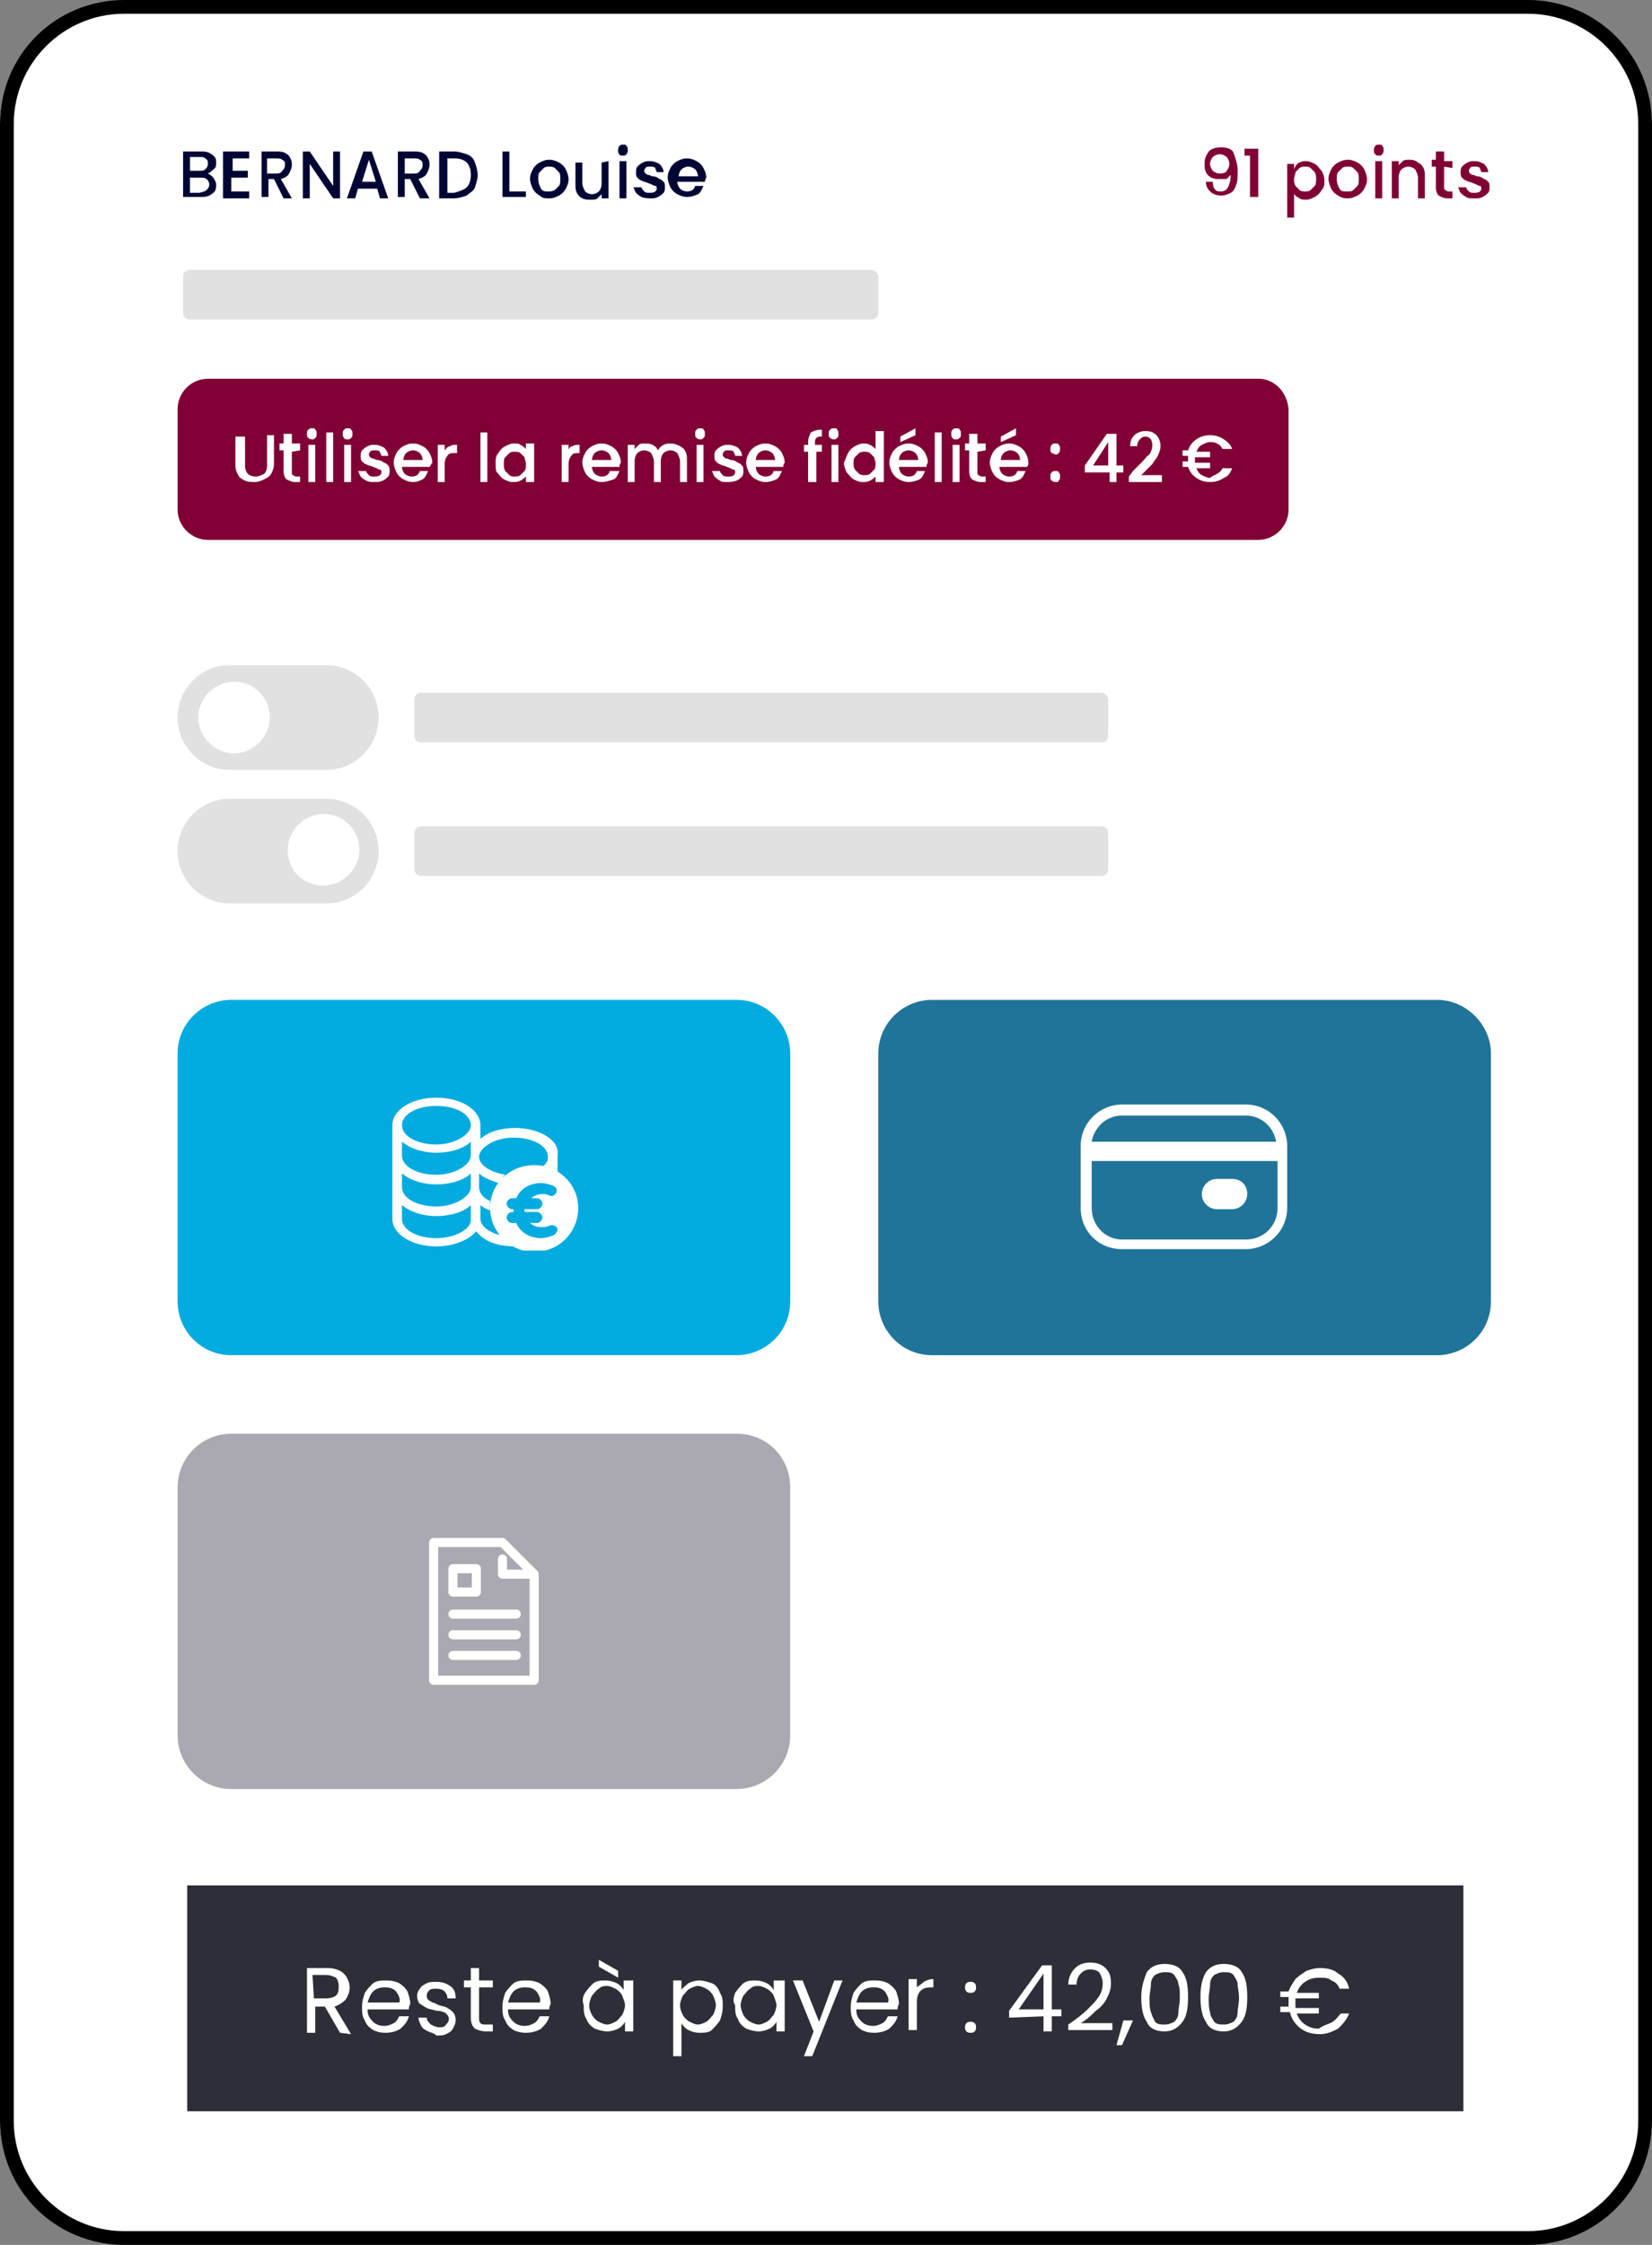 <?xml version="1.0" encoding="UTF-8"?>
<!-- Generator: Adobe Illustrator 26.1.0, SVG Export Plug-In . SVG Version: 6.00 Build 0)  -->
<svg xmlns="http://www.w3.org/2000/svg" xmlns:xlink="http://www.w3.org/1999/xlink" version="1.1" id="Calque_1" x="0px" y="0px" viewBox="0 0 120 163" style="enable-background:new 0 0 120 163;" xml:space="preserve">
<rect x="0" y="0" width="120" height="163" fill="#808080" stroke="none"/>
<style type="text/css">
	.st0{clip-path:url(#SVGID_00000125566196470662412670000015075455260093775509_);}
	.st1{fill:#FFFFFF;}
	.st2{fill:#000634;}
	.st3{fill:#800035;}
	.st4{fill:#E1E1E1;}
	.st5{fill:#217499;}
	.st6{fill:#00ABDF;}
	.st7{clip-path:url(#SVGID_00000127726853905177019210000006258171626143692206_);}
	.st8{fill:#AAA9B1;}
	.st9{fill:none;stroke:#FFFFFF;stroke-width:0.66;stroke-linecap:round;stroke-linejoin:round;}
	.st10{fill:#2E2E38;}
</style>
<g id="img02">
	<g>
		<defs>
			<path id="SVGID_1_" d="M111,163H9c-5,0-9-4-9-9V9c0-5,4-9,9-9h102c5,0,9,4,9,9v145C120,159,116,163,111,163z"></path>
		</defs>
		<clipPath id="SVGID_00000160176515484070063550000013975637413221659278_">
			<use xlink:href="#SVGID_1_" style="overflow:visible;"></use>
		</clipPath>
		<g style="clip-path:url(#SVGID_00000160176515484070063550000013975637413221659278_);">
			<path class="st1" d="M120,0.1H0v162.8h120V0.1z"></path>
			<path class="st2" d="M15.5,12.9c0.1,0.2,0.2,0.3,0.2,0.5c0,0.2,0,0.3-0.1,0.5c-0.1,0.1-0.2,0.2-0.4,0.3c-0.2,0.1-0.4,0.1-0.6,0.1     h-1.3V11h1.3c0.2,0,0.4,0,0.6,0.1c0.2,0.1,0.3,0.2,0.4,0.3c0.1,0.1,0.1,0.3,0.1,0.4c0,0.2,0,0.4-0.2,0.5     c-0.1,0.1-0.2,0.2-0.4,0.3C15.3,12.7,15.4,12.8,15.5,12.9L15.5,12.9z M13.8,12.4h0.7c0.2,0,0.3,0,0.4-0.1     c0.1-0.1,0.2-0.2,0.2-0.4c0-0.2,0-0.3-0.2-0.4c-0.1-0.1-0.2-0.1-0.4-0.1h-0.7V12.4z M15,13.8c0.1-0.1,0.2-0.2,0.2-0.4     c0-0.2-0.1-0.3-0.2-0.4c-0.1-0.1-0.3-0.1-0.5-0.1h-0.7v1.1h0.7C14.8,13.9,14.9,13.9,15,13.8z"></path>
			<path class="st2" d="M16.9,11.4v1H18v0.5h-1.2v1h1.3v0.5h-1.9V11h1.9v0.5H16.9z"></path>
			<path class="st2" d="M20.6,14.4L19.9,13h-0.4v1.3h-0.5V11H20c0.3,0,0.5,0,0.7,0.1c0.2,0.1,0.3,0.2,0.4,0.4     c0.1,0.2,0.1,0.3,0.1,0.5c0,0.2-0.1,0.4-0.2,0.6c-0.1,0.2-0.3,0.3-0.6,0.4l0.8,1.4H20.6L20.6,14.4z M19.4,12.6H20     c0.2,0,0.4,0,0.5-0.2c0.1-0.1,0.2-0.2,0.2-0.4c0-0.2,0-0.3-0.2-0.4c-0.1-0.1-0.3-0.1-0.5-0.1h-0.6V12.6L19.4,12.6z"></path>
			<path class="st2" d="M24.7,14.4h-0.5l-1.7-2.5v2.5h-0.5V11h0.5l1.7,2.5V11h0.5V14.4z"></path>
			<path class="st2" d="M27.4,13.7H26l-0.2,0.7h-0.6l1.2-3.4h0.6l1.2,3.4h-0.6L27.4,13.7z M27.3,13.2l-0.5-1.6l-0.5,1.6H27.3z"></path>
			<path class="st2" d="M30.5,14.4L29.8,13h-0.4v1.3h-0.5V11H30c0.3,0,0.5,0,0.7,0.1c0.2,0.1,0.3,0.2,0.4,0.4     c0.1,0.2,0.1,0.3,0.1,0.5c0,0.2-0.1,0.4-0.2,0.6c-0.1,0.2-0.3,0.3-0.6,0.4l0.8,1.4H30.5L30.5,14.4z M29.3,12.6H30     c0.2,0,0.4,0,0.5-0.2c0.1-0.1,0.2-0.2,0.2-0.4c0-0.2,0-0.3-0.2-0.4c-0.1-0.1-0.3-0.1-0.5-0.1h-0.6V12.6L29.3,12.6z"></path>
			<path class="st2" d="M33.9,11.2c0.3,0.1,0.5,0.3,0.6,0.6c0.1,0.3,0.2,0.6,0.2,0.9c0,0.3-0.1,0.6-0.2,0.9     c-0.1,0.3-0.4,0.4-0.6,0.6c-0.3,0.1-0.6,0.2-0.9,0.2h-1.1V11H33C33.3,11,33.6,11.1,33.9,11.2L33.9,11.2z M33.9,13.6     c0.2-0.2,0.3-0.5,0.3-0.9c0-0.4-0.1-0.7-0.3-0.9c-0.2-0.2-0.5-0.3-0.9-0.3h-0.5v2.5H33C33.3,13.9,33.7,13.8,33.9,13.6z"></path>
			<path class="st2" d="M37.1,13.9h1.1v0.4h-1.7V11h0.5V13.9L37.1,13.9z"></path>
			<path class="st2" d="M39.2,14.2c-0.2-0.1-0.4-0.3-0.5-0.5c-0.1-0.2-0.2-0.5-0.2-0.7c0-0.3,0.1-0.5,0.2-0.7     c0.1-0.2,0.3-0.4,0.5-0.5c0.2-0.1,0.4-0.2,0.7-0.2c0.3,0,0.5,0.1,0.7,0.2c0.2,0.1,0.4,0.3,0.5,0.5c0.1,0.2,0.2,0.5,0.2,0.7     c0,0.3-0.1,0.5-0.2,0.7c-0.1,0.2-0.3,0.4-0.5,0.5c-0.2,0.1-0.4,0.2-0.7,0.2C39.6,14.4,39.4,14.4,39.2,14.2L39.2,14.2z M40.3,13.8     c0.1-0.1,0.2-0.2,0.3-0.3c0.1-0.1,0.1-0.3,0.1-0.5c0-0.2,0-0.4-0.1-0.5c-0.1-0.1-0.2-0.2-0.3-0.3c-0.1-0.1-0.3-0.1-0.4-0.1     c-0.1,0-0.3,0-0.4,0.1c-0.1,0.1-0.2,0.2-0.3,0.3c-0.1,0.1-0.1,0.3-0.1,0.5c0,0.3,0.1,0.5,0.2,0.7c0.1,0.2,0.3,0.2,0.5,0.2     C40,13.9,40.1,13.9,40.3,13.8L40.3,13.8z"></path>
			<path class="st2" d="M44.2,11.7v2.7h-0.5v-0.3c-0.1,0.1-0.2,0.2-0.3,0.3c-0.1,0.1-0.3,0.1-0.5,0.1c-0.2,0-0.4,0-0.6-0.1     c-0.2-0.1-0.3-0.2-0.4-0.4c-0.1-0.2-0.1-0.4-0.1-0.6v-1.6h0.5v1.5c0,0.2,0.1,0.4,0.2,0.6c0.1,0.1,0.3,0.2,0.5,0.2     c0.2,0,0.4-0.1,0.5-0.2c0.1-0.1,0.2-0.3,0.2-0.6v-1.5L44.2,11.7L44.2,11.7z"></path>
			<path class="st2" d="M45,11.2c-0.1-0.1-0.1-0.1-0.1-0.3c0-0.1,0-0.2,0.1-0.3c0.1-0.1,0.1-0.1,0.3-0.1c0.1,0,0.2,0,0.2,0.1     c0.1,0.1,0.1,0.1,0.1,0.3c0,0.1,0,0.2-0.1,0.3c-0.1,0.1-0.1,0.1-0.2,0.1C45.1,11.3,45,11.3,45,11.2z M45.5,11.7v2.7h-0.5v-2.7     H45.5z"></path>
			<path class="st2" d="M46.6,14.3c-0.2-0.1-0.3-0.2-0.4-0.3c-0.1-0.1-0.1-0.3-0.2-0.4h0.6c0,0.1,0.1,0.2,0.2,0.3     c0.1,0.1,0.2,0.1,0.4,0.1c0.1,0,0.3,0,0.4-0.1c0.1-0.1,0.1-0.1,0.1-0.2c0-0.1,0-0.2-0.1-0.2c-0.1,0-0.2-0.1-0.5-0.2     c-0.2-0.1-0.4-0.1-0.5-0.2c-0.1,0-0.2-0.1-0.3-0.2c-0.1-0.1-0.1-0.2-0.1-0.4c0-0.1,0-0.3,0.1-0.4c0.1-0.1,0.2-0.2,0.4-0.3     c0.2-0.1,0.3-0.1,0.5-0.1c0.3,0,0.5,0.1,0.7,0.2c0.2,0.2,0.3,0.4,0.3,0.6h-0.5c0-0.1-0.1-0.2-0.1-0.3c-0.1-0.1-0.2-0.1-0.4-0.1     c-0.1,0-0.3,0-0.3,0.1c-0.1,0.1-0.1,0.1-0.1,0.2c0,0.1,0,0.1,0.1,0.2c0,0,0.1,0.1,0.2,0.1c0.1,0,0.2,0.1,0.3,0.1     c0.2,0,0.4,0.1,0.5,0.2c0.1,0,0.2,0.1,0.3,0.2c0.1,0.1,0.1,0.2,0.1,0.4c0,0.1,0,0.3-0.1,0.4c-0.1,0.1-0.2,0.2-0.4,0.3     c-0.2,0.1-0.3,0.1-0.5,0.1S46.8,14.4,46.6,14.3L46.6,14.3z"></path>
			<path class="st2" d="M51.2,13.2h-2c0,0.2,0.1,0.4,0.2,0.5c0.1,0.1,0.3,0.2,0.5,0.2c0.3,0,0.5-0.1,0.6-0.4h0.6     c-0.1,0.2-0.2,0.5-0.4,0.6c-0.2,0.1-0.5,0.2-0.8,0.2c-0.3,0-0.5-0.1-0.7-0.2c-0.2-0.1-0.4-0.3-0.5-0.5c-0.1-0.2-0.2-0.5-0.2-0.7     c0-0.3,0.1-0.5,0.2-0.7c0.1-0.2,0.3-0.4,0.5-0.5c0.2-0.1,0.4-0.2,0.7-0.2c0.3,0,0.5,0.1,0.7,0.2c0.2,0.1,0.4,0.3,0.5,0.5     c0.1,0.2,0.2,0.4,0.2,0.7C51.2,13.1,51.2,13.2,51.2,13.2L51.2,13.2z M50.7,12.8c0-0.2-0.1-0.4-0.2-0.5c-0.1-0.1-0.3-0.2-0.5-0.2     c-0.2,0-0.4,0.1-0.5,0.2c-0.1,0.1-0.2,0.3-0.2,0.5H50.7z"></path>
			<path class="st3" d="M88.3,13.8c0.1,0.1,0.2,0.1,0.4,0.1c0.2,0,0.4-0.1,0.5-0.3c0.1-0.2,0.2-0.5,0.2-0.9     c-0.1,0.1-0.2,0.2-0.3,0.3C88.9,13,88.7,13,88.6,13c-0.2,0-0.4,0-0.6-0.1c-0.2-0.1-0.3-0.2-0.4-0.4c-0.1-0.2-0.1-0.4-0.1-0.6     c0-0.4,0.1-0.6,0.3-0.9c0.2-0.2,0.5-0.3,0.9-0.3c0.4,0,0.8,0.1,0.9,0.4s0.3,0.7,0.3,1.3c0,0.4,0,0.8-0.1,1     c-0.1,0.3-0.2,0.5-0.4,0.6c-0.2,0.1-0.4,0.2-0.7,0.2c-0.3,0-0.6-0.1-0.8-0.3c-0.2-0.2-0.3-0.4-0.3-0.7h0.5     C88.1,13.6,88.2,13.7,88.3,13.8L88.3,13.8z M89.1,12.4c0.1-0.1,0.2-0.3,0.2-0.5c0-0.2-0.1-0.4-0.2-0.5c-0.1-0.1-0.3-0.2-0.5-0.2     s-0.4,0.1-0.5,0.2c-0.1,0.1-0.2,0.3-0.2,0.5c0,0.2,0.1,0.4,0.2,0.5c0.1,0.1,0.3,0.2,0.5,0.2C88.9,12.6,89.1,12.5,89.1,12.4     L89.1,12.4z"></path>
			<path class="st3" d="M90.4,11.3v-0.5h1v3.5h-0.6v-3H90.4z"></path>
			<path class="st3" d="M94.4,11.8c0.2-0.1,0.3-0.1,0.5-0.1c0.2,0,0.4,0.1,0.6,0.2c0.2,0.1,0.3,0.3,0.5,0.5c0.1,0.2,0.2,0.4,0.2,0.7     c0,0.3,0,0.5-0.2,0.7c-0.1,0.2-0.3,0.4-0.5,0.5c-0.2,0.1-0.4,0.2-0.6,0.2c-0.2,0-0.4,0-0.5-0.1c-0.2-0.1-0.3-0.2-0.4-0.3v1.7     h-0.5v-3.9H94v0.4C94.1,12,94.3,11.8,94.4,11.8z M95.5,12.5c-0.1-0.1-0.2-0.2-0.3-0.3s-0.3-0.1-0.4-0.1c-0.1,0-0.3,0-0.4,0.1     c-0.1,0.1-0.2,0.2-0.3,0.3C94.1,12.7,94,12.8,94,13c0,0.2,0,0.3,0.1,0.5c0.1,0.1,0.2,0.2,0.3,0.3c0.1,0.1,0.3,0.1,0.4,0.1     c0.1,0,0.3,0,0.4-0.1c0.1-0.1,0.2-0.2,0.3-0.3c0.1-0.1,0.1-0.3,0.1-0.5C95.6,12.8,95.6,12.7,95.5,12.5L95.5,12.5z"></path>
			<path class="st3" d="M97.2,14.2c-0.2-0.1-0.4-0.3-0.5-0.5c-0.1-0.2-0.2-0.5-0.2-0.7c0-0.3,0.1-0.5,0.2-0.7     c0.1-0.2,0.3-0.4,0.5-0.5c0.2-0.1,0.4-0.2,0.7-0.2c0.3,0,0.5,0.1,0.7,0.2c0.2,0.1,0.4,0.3,0.5,0.5c0.1,0.2,0.2,0.5,0.2,0.7     c0,0.3-0.1,0.5-0.2,0.7c-0.1,0.2-0.3,0.4-0.5,0.5c-0.2,0.1-0.4,0.2-0.7,0.2C97.7,14.4,97.5,14.4,97.2,14.2L97.2,14.2z M98.3,13.8     c0.1-0.1,0.2-0.2,0.3-0.3c0.1-0.1,0.1-0.3,0.1-0.5c0-0.2,0-0.4-0.1-0.5c-0.1-0.1-0.2-0.2-0.3-0.3c-0.1-0.1-0.3-0.1-0.4-0.1     c-0.1,0-0.3,0-0.4,0.1c-0.1,0.1-0.2,0.2-0.3,0.3c-0.1,0.1-0.1,0.3-0.1,0.5c0,0.3,0.1,0.5,0.2,0.7c0.1,0.2,0.3,0.2,0.5,0.2     C98.1,13.9,98.2,13.9,98.3,13.8L98.3,13.8z"></path>
			<path class="st3" d="M99.9,11.2c-0.1-0.1-0.1-0.1-0.1-0.3c0-0.1,0-0.2,0.1-0.3c0.1-0.1,0.1-0.1,0.3-0.1c0.1,0,0.2,0,0.2,0.1     c0.1,0.1,0.1,0.1,0.1,0.3c0,0.1,0,0.2-0.1,0.3c-0.1,0.1-0.1,0.1-0.2,0.1C100,11.3,100,11.3,99.9,11.2z M100.4,11.7v2.7h-0.5v-2.7     H100.4z"></path>
			<path class="st3" d="M103,11.8c0.2,0.1,0.3,0.2,0.4,0.4c0.1,0.2,0.1,0.4,0.1,0.6v1.6H103v-1.5c0-0.2-0.1-0.4-0.2-0.6     c-0.1-0.1-0.3-0.2-0.5-0.2c-0.2,0-0.4,0.1-0.5,0.2c-0.1,0.1-0.2,0.3-0.2,0.6v1.5h-0.5v-2.7h0.5V12c0.1-0.1,0.2-0.2,0.3-0.3     c0.1-0.1,0.3-0.1,0.5-0.1C102.7,11.6,102.9,11.7,103,11.8L103,11.8z"></path>
			<path class="st3" d="M104.9,12.1v1.5c0,0.1,0,0.2,0.1,0.2c0,0,0.1,0.1,0.2,0.1h0.3v0.5h-0.4c-0.2,0-0.4-0.1-0.6-0.2     c-0.1-0.1-0.2-0.3-0.2-0.6v-1.5H104v-0.5h0.3V11h0.6v0.7h0.6v0.5L104.9,12.1L104.9,12.1z"></path>
			<path class="st3" d="M106.5,14.3c-0.2-0.1-0.3-0.2-0.4-0.3c-0.1-0.1-0.1-0.3-0.2-0.4h0.6c0,0.1,0.1,0.2,0.2,0.3     c0.1,0.1,0.2,0.1,0.4,0.1c0.1,0,0.3,0,0.4-0.1c0.1-0.1,0.1-0.1,0.1-0.2c0-0.1,0-0.2-0.1-0.2c-0.1,0-0.2-0.1-0.5-0.2     c-0.2-0.1-0.4-0.1-0.5-0.2c-0.1,0-0.2-0.1-0.3-0.2c-0.1-0.1-0.1-0.2-0.1-0.4c0-0.1,0-0.3,0.1-0.4c0.1-0.1,0.2-0.2,0.4-0.3     c0.2-0.1,0.3-0.1,0.5-0.1c0.3,0,0.5,0.1,0.7,0.2c0.2,0.2,0.3,0.4,0.3,0.6h-0.5c0-0.1-0.1-0.2-0.1-0.3c-0.1-0.1-0.2-0.1-0.4-0.1     c-0.1,0-0.3,0-0.3,0.1c-0.1,0.1-0.1,0.1-0.1,0.2c0,0.1,0,0.1,0.1,0.2c0,0,0.1,0.1,0.2,0.1c0.1,0,0.2,0.1,0.3,0.1     c0.2,0,0.4,0.1,0.5,0.2c0.1,0,0.2,0.1,0.3,0.2c0.1,0.1,0.1,0.2,0.1,0.4c0,0.1,0,0.3-0.1,0.4c-0.1,0.1-0.2,0.2-0.4,0.3     c-0.2,0.1-0.3,0.1-0.5,0.1C106.8,14.4,106.6,14.4,106.5,14.3L106.5,14.3z"></path>
			<path class="st3" d="M91.4,27.5H15.1c-1.2,0-2.2,1-2.2,2.2V37c0,1.2,1,2.2,2.2,2.2h76.3c1.2,0,2.2-1,2.2-2.2v-7.3     C93.5,28.5,92.6,27.5,91.4,27.5z"></path>
			<path class="st1" d="M17.8,31.6v2.2c0,0.3,0.1,0.5,0.2,0.6c0.1,0.1,0.3,0.2,0.6,0.2c0.2,0,0.4-0.1,0.6-0.2     c0.1-0.1,0.2-0.3,0.2-0.6v-2.2h0.5v2.1c0,0.3-0.1,0.5-0.2,0.7c-0.1,0.2-0.3,0.3-0.5,0.4S18.8,35,18.5,35c-0.2,0-0.5,0-0.7-0.1     c-0.2-0.1-0.4-0.2-0.5-0.4c-0.1-0.2-0.2-0.4-0.2-0.7v-2.1H17.8L17.8,31.6z"></path>
			<path class="st1" d="M21.2,32.8v1.5c0,0.1,0,0.2,0.1,0.2c0,0,0.1,0.1,0.2,0.1h0.3V35h-0.4c-0.2,0-0.4-0.1-0.6-0.2     c-0.1-0.1-0.2-0.3-0.2-0.6v-1.5h-0.3v-0.5h0.3v-0.7h0.6v0.7h0.6v0.5L21.2,32.8L21.2,32.8z"></path>
			<path class="st1" d="M22.4,31.8c-0.1-0.1-0.1-0.1-0.1-0.3s0-0.2,0.1-0.3c0.1-0.1,0.1-0.1,0.3-0.1c0.1,0,0.2,0,0.2,0.1     c0.1,0.1,0.1,0.1,0.1,0.3s0,0.2-0.1,0.3c-0.1,0.1-0.1,0.1-0.2,0.1C22.6,31.9,22.5,31.9,22.4,31.8z M22.9,32.3V35h-0.5v-2.7H22.9z     "></path>
			<path class="st1" d="M24.2,31.4V35h-0.5v-3.6H24.2z"></path>
			<path class="st1" d="M25,31.8c-0.1-0.1-0.1-0.1-0.1-0.3s0-0.2,0.1-0.3c0.1-0.1,0.1-0.1,0.3-0.1c0.1,0,0.2,0,0.2,0.1     c0.1,0.1,0.1,0.1,0.1,0.3s0,0.2-0.1,0.3c-0.1,0.1-0.1,0.1-0.2,0.1C25.1,31.9,25,31.9,25,31.8z M25.5,32.3V35h-0.5v-2.7H25.5z"></path>
			<path class="st1" d="M26.6,34.9c-0.2-0.1-0.3-0.2-0.4-0.3c-0.1-0.1-0.1-0.3-0.2-0.4h0.6c0,0.1,0.1,0.2,0.2,0.3     c0.1,0.1,0.2,0.1,0.4,0.1c0.1,0,0.3,0,0.4-0.1c0.1-0.1,0.1-0.1,0.1-0.2s0-0.2-0.1-0.2c-0.1,0-0.2-0.1-0.5-0.2     c-0.2-0.1-0.4-0.1-0.5-0.2c-0.1,0-0.2-0.1-0.3-0.2c-0.1-0.1-0.1-0.2-0.1-0.4c0-0.1,0-0.3,0.1-0.4c0.1-0.1,0.2-0.2,0.4-0.3     c0.2-0.1,0.3-0.1,0.5-0.1c0.3,0,0.5,0.1,0.7,0.2c0.2,0.2,0.3,0.4,0.3,0.6h-0.5c0-0.1-0.1-0.2-0.1-0.3c-0.1-0.1-0.2-0.1-0.4-0.1     c-0.1,0-0.3,0-0.3,0.1c-0.1,0.1-0.1,0.1-0.1,0.2c0,0.1,0,0.1,0.1,0.2c0,0,0.1,0.1,0.2,0.1c0.1,0,0.2,0.1,0.3,0.1     c0.2,0,0.4,0.1,0.5,0.2c0.1,0,0.2,0.1,0.3,0.2c0.1,0.1,0.1,0.2,0.1,0.4c0,0.1,0,0.3-0.1,0.4c-0.1,0.1-0.2,0.2-0.4,0.3     C27.6,35,27.4,35,27.2,35C27,35,26.8,35,26.6,34.9L26.6,34.9z"></path>
			<path class="st1" d="M31.2,33.9h-2c0,0.2,0.1,0.4,0.2,0.5c0.1,0.1,0.3,0.2,0.5,0.2c0.3,0,0.5-0.1,0.6-0.4h0.6     c-0.1,0.2-0.2,0.5-0.4,0.6C30.5,34.9,30.3,35,30,35c-0.3,0-0.5-0.1-0.7-0.2c-0.2-0.1-0.4-0.3-0.5-0.5c-0.1-0.2-0.2-0.5-0.2-0.7     c0-0.3,0.1-0.5,0.2-0.7c0.1-0.2,0.3-0.4,0.5-0.5c0.2-0.1,0.4-0.2,0.7-0.2c0.3,0,0.5,0.1,0.7,0.2c0.2,0.1,0.4,0.3,0.5,0.5     c0.1,0.2,0.2,0.4,0.2,0.7C31.3,33.7,31.3,33.8,31.2,33.9L31.2,33.9z M30.7,33.4c0-0.2-0.1-0.4-0.2-0.5c-0.1-0.1-0.3-0.2-0.5-0.2     c-0.2,0-0.4,0.1-0.5,0.2c-0.1,0.1-0.2,0.3-0.2,0.5H30.7z"></path>
			<path class="st1" d="M32.7,32.4c0.1-0.1,0.3-0.1,0.5-0.1v0.6H33c-0.2,0-0.4,0-0.5,0.2c-0.1,0.1-0.2,0.3-0.2,0.6V35h-0.5v-2.7h0.5     v0.4C32.4,32.6,32.5,32.4,32.7,32.4L32.7,32.4z"></path>
			<path class="st1" d="M35.4,31.4V35h-0.5v-3.6H35.4z"></path>
			<path class="st1" d="M36.2,32.9c0.1-0.2,0.3-0.4,0.5-0.5c0.2-0.1,0.4-0.2,0.6-0.2c0.2,0,0.4,0,0.5,0.1c0.2,0.1,0.3,0.2,0.4,0.3     v-0.4h0.6V35h-0.6v-0.4c-0.1,0.1-0.2,0.2-0.4,0.3C37.6,35,37.5,35,37.2,35c-0.2,0-0.4-0.1-0.6-0.2c-0.2-0.1-0.3-0.3-0.5-0.5     C36,34.2,36,33.9,36,33.6C36,33.4,36,33.1,36.2,32.9L36.2,32.9z M38.1,33.2c-0.1-0.1-0.2-0.2-0.3-0.3c-0.1-0.1-0.3-0.1-0.4-0.1     c-0.1,0-0.3,0-0.4,0.1c-0.1,0.1-0.2,0.2-0.3,0.3c-0.1,0.1-0.1,0.3-0.1,0.5s0,0.3,0.1,0.5c0.1,0.1,0.2,0.2,0.3,0.3     c0.1,0.1,0.3,0.1,0.4,0.1c0.1,0,0.3,0,0.4-0.1s0.2-0.2,0.3-0.3c0.1-0.1,0.1-0.3,0.1-0.5C38.2,33.5,38.1,33.3,38.1,33.2L38.1,33.2     z"></path>
			<path class="st1" d="M41.6,32.4c0.1-0.1,0.3-0.1,0.5-0.1v0.6h-0.1c-0.2,0-0.4,0-0.5,0.2c-0.1,0.1-0.2,0.3-0.2,0.6V35h-0.5v-2.7     h0.5v0.4C41.3,32.6,41.4,32.4,41.6,32.4L41.6,32.4z"></path>
			<path class="st1" d="M45,33.9h-2c0,0.2,0.1,0.4,0.2,0.5c0.1,0.1,0.3,0.2,0.5,0.2c0.3,0,0.5-0.1,0.6-0.4H45     c-0.1,0.2-0.2,0.5-0.4,0.6C44.3,34.9,44,35,43.7,35c-0.3,0-0.5-0.1-0.7-0.2c-0.2-0.1-0.4-0.3-0.5-0.5c-0.1-0.2-0.2-0.5-0.2-0.7     c0-0.3,0.1-0.5,0.2-0.7c0.1-0.2,0.3-0.4,0.5-0.5s0.4-0.2,0.7-0.2s0.5,0.1,0.7,0.2c0.2,0.1,0.4,0.3,0.5,0.5     c0.1,0.2,0.2,0.4,0.2,0.7C45,33.7,45,33.8,45,33.9L45,33.9z M44.4,33.4c0-0.2-0.1-0.4-0.2-0.5c-0.1-0.1-0.3-0.2-0.5-0.2     c-0.2,0-0.4,0.1-0.5,0.2S43,33.2,43,33.4H44.4z"></path>
			<path class="st1" d="M49.4,32.4c0.2,0.1,0.3,0.2,0.4,0.4c0.1,0.2,0.1,0.4,0.1,0.6V35h-0.5v-1.5c0-0.2-0.1-0.4-0.2-0.6     c-0.1-0.1-0.3-0.2-0.5-0.2c-0.2,0-0.4,0.1-0.5,0.2c-0.1,0.1-0.2,0.3-0.2,0.6V35h-0.5v-1.5c0-0.2-0.1-0.4-0.2-0.6     c-0.1-0.1-0.3-0.2-0.5-0.2s-0.4,0.1-0.5,0.2c-0.1,0.1-0.2,0.3-0.2,0.6V35h-0.5v-2.7h0.5v0.3c0.1-0.1,0.2-0.2,0.3-0.3     c0.1-0.1,0.3-0.1,0.4-0.1c0.2,0,0.4,0,0.6,0.1c0.2,0.1,0.3,0.2,0.4,0.4c0.1-0.2,0.2-0.3,0.4-0.4c0.2-0.1,0.4-0.1,0.5-0.1     C49,32.2,49.2,32.3,49.4,32.4L49.4,32.4z"></path>
			<path class="st1" d="M50.6,31.8c-0.1-0.1-0.1-0.1-0.1-0.3s0-0.2,0.1-0.3c0.1-0.1,0.1-0.1,0.3-0.1c0.1,0,0.2,0,0.2,0.1     c0.1,0.1,0.1,0.1,0.1,0.3s0,0.2-0.1,0.3c-0.1,0.1-0.1,0.1-0.2,0.1C50.8,31.9,50.7,31.9,50.6,31.8z M51.1,32.3V35h-0.5v-2.7H51.1z     "></path>
			<path class="st1" d="M52.3,34.9c-0.2-0.1-0.3-0.2-0.4-0.3c-0.1-0.1-0.1-0.3-0.2-0.4h0.6c0,0.1,0.1,0.2,0.2,0.3     c0.1,0.1,0.2,0.1,0.4,0.1c0.1,0,0.3,0,0.4-0.1c0.1-0.1,0.1-0.1,0.1-0.2s0-0.2-0.1-0.2c-0.1,0-0.2-0.1-0.5-0.2     c-0.2-0.1-0.4-0.1-0.5-0.2c-0.1,0-0.2-0.1-0.3-0.2c-0.1-0.1-0.1-0.2-0.1-0.4c0-0.1,0-0.3,0.1-0.4c0.1-0.1,0.2-0.2,0.4-0.3     c0.2-0.1,0.3-0.1,0.5-0.1c0.3,0,0.5,0.1,0.7,0.2c0.2,0.2,0.3,0.4,0.3,0.6h-0.5c0-0.1-0.1-0.2-0.1-0.3c-0.1-0.1-0.2-0.1-0.4-0.1     c-0.1,0-0.3,0-0.3,0.1c-0.1,0.1-0.1,0.1-0.1,0.2c0,0.1,0,0.1,0.1,0.2c0,0,0.1,0.1,0.2,0.1c0.1,0,0.2,0.1,0.3,0.1     c0.2,0,0.4,0.1,0.5,0.2c0.1,0,0.2,0.1,0.3,0.2s0.1,0.2,0.1,0.4c0,0.1,0,0.3-0.1,0.4c-0.1,0.1-0.2,0.2-0.4,0.3     C53.2,35,53,35,52.8,35C52.6,35,52.4,35,52.3,34.9L52.3,34.9z"></path>
			<path class="st1" d="M56.9,33.9h-2c0,0.2,0.1,0.4,0.2,0.5c0.1,0.1,0.3,0.2,0.5,0.2c0.3,0,0.5-0.1,0.6-0.4h0.6     c-0.1,0.2-0.2,0.5-0.4,0.6c-0.2,0.1-0.5,0.2-0.8,0.2c-0.3,0-0.5-0.1-0.7-0.2c-0.2-0.1-0.4-0.3-0.5-0.5c-0.1-0.2-0.2-0.5-0.2-0.7     c0-0.3,0.1-0.5,0.2-0.7c0.1-0.2,0.3-0.4,0.5-0.5c0.2-0.1,0.4-0.2,0.7-0.2c0.3,0,0.5,0.1,0.7,0.2c0.2,0.1,0.4,0.3,0.5,0.5     c0.1,0.2,0.2,0.4,0.2,0.7C56.9,33.7,56.9,33.8,56.9,33.9L56.9,33.9z M56.3,33.4c0-0.2-0.1-0.4-0.2-0.5c-0.1-0.1-0.3-0.2-0.5-0.2     c-0.2,0-0.4,0.1-0.5,0.2c-0.1,0.1-0.2,0.3-0.2,0.5H56.3z"></path>
			<path class="st1" d="M59.8,32.8h-0.5V35h-0.6v-2.2h-0.3v-0.5h0.3v-0.2c0-0.3,0.1-0.5,0.2-0.7c0.2-0.1,0.4-0.2,0.8-0.2v0.5     c-0.2,0-0.3,0-0.4,0.1c-0.1,0.1-0.1,0.2-0.1,0.3v0.2h0.5V32.8L59.8,32.8z"></path>
			<path class="st1" d="M60.3,31.8c-0.1-0.1-0.1-0.1-0.1-0.3s0-0.2,0.1-0.3c0.1-0.1,0.1-0.1,0.3-0.1s0.2,0,0.2,0.1     c0.1,0.1,0.1,0.1,0.1,0.3s0,0.2-0.1,0.3c-0.1,0.1-0.1,0.1-0.2,0.1C60.5,31.9,60.4,31.9,60.3,31.8z M60.9,32.3V35h-0.5v-2.7H60.9z     "></path>
			<path class="st1" d="M61.6,32.9c0.1-0.2,0.3-0.4,0.5-0.5c0.2-0.1,0.4-0.2,0.6-0.2c0.2,0,0.3,0,0.5,0.1c0.2,0.1,0.3,0.2,0.4,0.3     v-1.3h0.6V35h-0.6v-0.4c-0.1,0.1-0.2,0.2-0.4,0.3C63,35,62.9,35,62.6,35c-0.2,0-0.4-0.1-0.6-0.2c-0.2-0.1-0.3-0.3-0.5-0.5     c-0.1-0.2-0.2-0.5-0.2-0.7C61.4,33.4,61.5,33.1,61.6,32.9L61.6,32.9z M63.5,33.2c-0.1-0.1-0.2-0.2-0.3-0.3     c-0.1-0.1-0.3-0.1-0.4-0.1c-0.1,0-0.3,0-0.4,0.1c-0.1,0.1-0.2,0.2-0.3,0.3C62,33.3,62,33.5,62,33.6c0,0.2,0,0.3,0.1,0.5     c0.1,0.1,0.2,0.2,0.3,0.3c0.1,0.1,0.3,0.1,0.4,0.1s0.3,0,0.4-0.1c0.1-0.1,0.2-0.2,0.3-0.3c0.1-0.1,0.1-0.3,0.1-0.5     C63.6,33.5,63.5,33.3,63.5,33.2L63.5,33.2z"></path>
			<path class="st1" d="M67.3,33.9h-2c0,0.2,0.1,0.4,0.2,0.5c0.1,0.1,0.3,0.2,0.5,0.2c0.3,0,0.5-0.1,0.6-0.4h0.6     c-0.1,0.2-0.2,0.5-0.4,0.6C66.6,34.9,66.3,35,66,35c-0.3,0-0.5-0.1-0.7-0.2c-0.2-0.1-0.4-0.3-0.5-0.5c-0.1-0.2-0.2-0.5-0.2-0.7     c0-0.3,0.1-0.5,0.2-0.7c0.1-0.2,0.3-0.4,0.5-0.5c0.2-0.1,0.4-0.2,0.7-0.2c0.3,0,0.5,0.1,0.7,0.2c0.2,0.1,0.4,0.3,0.5,0.5     c0.1,0.2,0.2,0.4,0.2,0.7C67.3,33.7,67.3,33.8,67.3,33.9L67.3,33.9z M66.7,33.4c0-0.2-0.1-0.4-0.2-0.5c-0.1-0.1-0.3-0.2-0.5-0.2     c-0.2,0-0.4,0.1-0.5,0.2c-0.1,0.1-0.2,0.3-0.2,0.5H66.7z M66.5,31.6l-1.1,0.5v-0.4l1.1-0.6V31.6z"></path>
			<path class="st1" d="M68.4,31.4V35h-0.5v-3.6H68.4z"></path>
			<path class="st1" d="M69.2,31.8c-0.1-0.1-0.1-0.1-0.1-0.3s0-0.2,0.1-0.3s0.1-0.1,0.3-0.1c0.1,0,0.2,0,0.2,0.1     c0.1,0.1,0.1,0.1,0.1,0.3s0,0.2-0.1,0.3c-0.1,0.1-0.1,0.1-0.2,0.1C69.3,31.9,69.2,31.9,69.2,31.8z M69.7,32.3V35h-0.5v-2.7H69.7z     "></path>
			<path class="st1" d="M71,32.8v1.5c0,0.1,0,0.2,0.1,0.2c0,0,0.1,0.1,0.2,0.1h0.3V35h-0.4c-0.2,0-0.4-0.1-0.6-0.2     c-0.1-0.1-0.2-0.3-0.2-0.6v-1.5h-0.3v-0.5h0.3v-0.7h0.6v0.7h0.6v0.5L71,32.8L71,32.8z"></path>
			<path class="st1" d="M74.6,33.9h-2c0,0.2,0.1,0.4,0.2,0.5c0.1,0.1,0.3,0.2,0.5,0.2c0.3,0,0.5-0.1,0.6-0.4h0.6     c-0.1,0.2-0.2,0.5-0.4,0.6c-0.2,0.1-0.5,0.2-0.8,0.2c-0.3,0-0.5-0.1-0.7-0.2c-0.2-0.1-0.4-0.3-0.5-0.5c-0.1-0.2-0.2-0.5-0.2-0.7     c0-0.3,0.1-0.5,0.2-0.7c0.1-0.2,0.3-0.4,0.5-0.5c0.2-0.1,0.4-0.2,0.7-0.2c0.3,0,0.5,0.1,0.7,0.2c0.2,0.1,0.4,0.3,0.5,0.5     c0.1,0.2,0.2,0.4,0.2,0.7C74.7,33.7,74.7,33.8,74.6,33.9L74.6,33.9z M74.1,33.4c0-0.2-0.1-0.4-0.2-0.5c-0.1-0.1-0.3-0.2-0.5-0.2     c-0.2,0-0.4,0.1-0.5,0.2c-0.1,0.1-0.2,0.3-0.2,0.5H74.1z M73.8,31.6l-1.1,0.5v-0.4l1.1-0.6V31.6z"></path>
			<path class="st1" d="M76.4,32.9c-0.1-0.1-0.1-0.1-0.1-0.3c0-0.1,0-0.2,0.1-0.3c0.1-0.1,0.1-0.1,0.3-0.1c0.1,0,0.2,0,0.2,0.1     c0.1,0.1,0.1,0.1,0.1,0.3c0,0.1,0,0.2-0.1,0.3c-0.1,0.1-0.1,0.1-0.2,0.1C76.6,33,76.5,32.9,76.4,32.9z M76.4,34.9     c-0.1-0.1-0.1-0.1-0.1-0.3s0-0.2,0.1-0.3c0.1-0.1,0.1-0.1,0.3-0.1c0.1,0,0.2,0,0.2,0.1c0.1,0.1,0.1,0.1,0.1,0.3s0,0.2-0.1,0.3     C76.9,35,76.8,35,76.7,35C76.6,35,76.5,35,76.4,34.9z"></path>
			<path class="st1" d="M78.8,34.2v-0.4l1.6-2.3h0.7v2.3h0.5v0.5h-0.5V35h-0.5v-0.7H78.8z M80.5,32.1l-1.1,1.7h1.1V32.1z"></path>
			<path class="st1" d="M82.3,34.2c0.3-0.3,0.5-0.5,0.7-0.7c0.2-0.2,0.3-0.4,0.5-0.5c0.1-0.2,0.2-0.4,0.2-0.6s0-0.3-0.1-0.5     c-0.1-0.1-0.2-0.2-0.4-0.2c-0.2,0-0.3,0.1-0.4,0.2c-0.1,0.1-0.2,0.3-0.2,0.5h-0.5c0-0.4,0.1-0.6,0.3-0.8c0.2-0.2,0.5-0.3,0.8-0.3     c0.4,0,0.6,0.1,0.8,0.3c0.2,0.2,0.3,0.5,0.3,0.8c0,0.2-0.1,0.5-0.2,0.7c-0.1,0.2-0.3,0.4-0.4,0.6c-0.2,0.2-0.4,0.4-0.6,0.6     l-0.2,0.2h1.5v0.5h-2.4v-0.4L82.3,34.2L82.3,34.2z"></path>
			<path class="st1" d="M88.4,34.4c0.2-0.1,0.3-0.2,0.4-0.4h0.7c-0.1,0.3-0.3,0.6-0.6,0.7c-0.3,0.2-0.6,0.3-1,0.3     c-0.4,0-0.7-0.1-1-0.3c-0.3-0.2-0.5-0.5-0.6-0.8h-0.4v-0.4h0.4c0-0.1,0-0.2,0-0.2c0,0,0-0.1,0-0.2h-0.4v-0.4h0.4     c0.1-0.3,0.3-0.6,0.6-0.8c0.3-0.2,0.6-0.3,1-0.3c0.4,0,0.7,0.1,1,0.3c0.3,0.2,0.5,0.4,0.6,0.7h-0.7c-0.1-0.2-0.2-0.3-0.4-0.4     c-0.2-0.1-0.3-0.1-0.5-0.1c-0.2,0-0.4,0.1-0.6,0.2c-0.2,0.1-0.3,0.3-0.4,0.5h1v0.4h-1.1c0,0.1,0,0.1,0,0.2c0,0.1,0,0.1,0,0.2h1.1     v0.4h-1c0.1,0.2,0.2,0.4,0.4,0.5c0.2,0.1,0.4,0.2,0.6,0.2C88.1,34.5,88.3,34.5,88.4,34.4z"></path>
			<path class="st4" d="M63.3,19.6H13.8c-0.3,0-0.5,0.2-0.5,0.5v2.6c0,0.3,0.2,0.5,0.5,0.5h49.5c0.3,0,0.5-0.2,0.5-0.5v-2.6     C63.8,19.8,63.5,19.6,63.3,19.6z"></path>
			<path class="st4" d="M80,50.3H30.6c-0.3,0-0.5,0.2-0.5,0.5v2.6c0,0.3,0.2,0.5,0.5,0.5H80c0.3,0,0.5-0.2,0.5-0.5v-2.6     C80.5,50.6,80.3,50.3,80,50.3z"></path>
			<path class="st4" d="M23.7,48.3h-7c-2.1,0-3.8,1.7-3.8,3.8c0,2.1,1.7,3.8,3.8,3.8h7c2.1,0,3.8-1.7,3.8-3.8     C27.5,50,25.8,48.3,23.7,48.3z"></path>
			<path class="st1" d="M17,54.7c1.4,0,2.6-1.2,2.6-2.6s-1.1-2.6-2.6-2.6c-1.4,0-2.6,1.2-2.6,2.6S15.6,54.7,17,54.7z"></path>
			<path class="st4" d="M80,60H30.6c-0.3,0-0.5,0.2-0.5,0.5v2.6c0,0.3,0.2,0.5,0.5,0.5H80c0.3,0,0.5-0.2,0.5-0.5v-2.6     C80.5,60.2,80.3,60,80,60z"></path>
			<path class="st4" d="M16.7,65.6h7c2.1,0,3.8-1.7,3.8-3.8c0-2.1-1.7-3.8-3.8-3.8h-7c-2.1,0-3.8,1.7-3.8,3.8     C12.9,63.9,14.6,65.6,16.7,65.6z"></path>
			<path class="st1" d="M23.5,64.3c1.4,0,2.6-1.2,2.6-2.6c0-1.4-1.1-2.6-2.6-2.6c-1.4,0-2.6,1.2-2.6,2.6     C20.9,63.2,22,64.3,23.5,64.3z"></path>
			<path class="st5" d="M104.4,72.6H67.7c-2.1,0-3.9,1.7-3.9,3.9v18c0,2.1,1.7,3.9,3.9,3.9h36.7c2.1,0,3.9-1.7,3.9-3.9v-18     C108.3,74.4,106.5,72.6,104.4,72.6z"></path>
			<path class="st1" d="M90.5,80.2h-9c-1.6,0-3,1.3-3,3v4.5c0,1.7,1.3,3,3,3h9c1.6,0,3-1.3,3-3v-4.5C93.5,81.6,92.2,80.2,90.5,80.2z      M81.5,81h9c1.1,0,2,0.8,2.2,1.9H79.3C79.5,81.8,80.4,81,81.5,81L81.5,81z M90.5,90h-9c-1.2,0-2.2-1-2.2-2.3v-3.4h13.5v3.4     C92.8,89,91.8,90,90.5,90z"></path>
			<path class="st1" d="M89.5,85.6h-1.1c-0.6,0-1.1,0.5-1.1,1.1s0.5,1.1,1.1,1.1h1.1c0.6,0,1.1-0.5,1.1-1.1S90.2,85.6,89.5,85.6z"></path>
			<path class="st6" d="M53.5,72.6H16.8c-2.1,0-3.9,1.7-3.9,3.9v18c0,2.1,1.7,3.9,3.9,3.9h36.7c2.1,0,3.9-1.7,3.9-3.9v-18     C57.4,74.4,55.7,72.6,53.5,72.6z"></path>
			<g>
				<defs>
					<rect id="SVGID_00000109014292998053036240000017463080876454660526_" x="28.5" y="79.6" width="13.5" height="11.2"></rect>
				</defs>
				<clipPath id="SVGID_00000026121665438729527860000015671178177268607155_">
					<use xlink:href="#SVGID_00000109014292998053036240000017463080876454660526_" style="overflow:visible;"></use>
				</clipPath>
				<g style="clip-path:url(#SVGID_00000026121665438729527860000015671178177268607155_);">
					<path class="st1" d="M37.4,81.9c-1,0-2,0.3-2.5,0.8v-1c0-1.1-1.4-2-3.2-2c-1.8,0-3.2,0.9-3.2,2v6.8c0,1.1,1.4,2,3.2,2       c1.3,0,2.4-0.5,2.9-1.1c0.5,0.7,1.5,1.1,2.8,1.1c-0.4-0.2-0.7-0.5-1-0.8c-0.9-0.2-1.5-0.7-1.5-1.2v-1c0.2,0.2,0.5,0.3,0.7,0.4       v-0.2c0-0.2,0-0.4,0-0.5c-0.5-0.2-0.8-0.6-0.8-1v-1c0.3,0.3,0.8,0.5,1.4,0.7c0.2-0.2,0.3-0.4,0.5-0.6c-1.1-0.2-1.9-0.7-1.9-1.3       v0c0-0.7,1.2-1.4,2.5-1.4c1.4,0,2.5,0.6,2.5,1.4c0,0.3-0.1,0.5-0.4,0.7c0.1,0,0.3,0.1,0.4,0.1c0.1,0,0.2,0.1,0.3,0.1       c0.1,0.1,0.3,0.1,0.4,0.2v-1.2C40.7,82.8,39.2,81.9,37.4,81.9L37.4,81.9z M31.7,80.3c1.4,0,2.5,0.6,2.5,1.4       c0,0.7-1.2,1.4-2.5,1.4c-1.4,0-2.5-0.6-2.5-1.4C29.2,80.9,30.3,80.3,31.7,80.3z M29.2,82.9c0.6,0.5,1.5,0.8,2.5,0.8       c1,0,2-0.3,2.5-0.8v1c0,0.7-1.2,1.4-2.5,1.4c-1.4,0-2.5-0.6-2.5-1.4V82.9z M29.2,85.2c0.6,0.5,1.5,0.8,2.5,0.8       c1,0,2-0.3,2.5-0.8v1c0,0.7-1.2,1.4-2.5,1.4c-1.4,0-2.5-0.6-2.5-1.4V85.2z M31.7,89.9c-1.4,0-2.5-0.6-2.5-1.4v-1       c0.6,0.5,1.5,0.8,2.5,0.8c1,0,2-0.3,2.5-0.8v1C34.3,89.2,33.1,89.9,31.7,89.9z"></path>
					<path class="st1" d="M38.8,84.6c-1.8,0-3.2,1.4-3.2,3.1c0,1.7,1.4,3.2,3.2,3.2c1.8,0,3.2-1.4,3.2-3.2       C42,86,40.6,84.6,38.8,84.6z M40.2,89.7c-0.3,0.1-0.6,0.2-0.9,0.2c-0.8,0-1.5-0.4-1.8-1.1h-0.3c-0.2,0-0.4-0.2-0.4-0.4       s0.2-0.4,0.4-0.4h0.1c0,0,0-0.1,0-0.1c0,0,0-0.1,0-0.1h-0.1c-0.2,0-0.4-0.2-0.4-0.4c0-0.2,0.2-0.4,0.4-0.4h0.3       c0.3-0.7,1-1.1,1.8-1.1c0.3,0,0.6,0.1,0.9,0.2c0.2,0.1,0.3,0.3,0.2,0.5c-0.1,0.2-0.3,0.3-0.5,0.2c-0.2-0.1-0.3-0.1-0.5-0.1       c-0.3,0-0.6,0.1-0.8,0.3H39c0.2,0,0.4,0.2,0.4,0.4c0,0.2-0.2,0.4-0.4,0.4h-0.9c0,0,0,0.1,0,0.1c0,0,0,0.1,0,0.1H39       c0.2,0,0.4,0.2,0.4,0.4s-0.2,0.4-0.4,0.4h-0.5c0.2,0.2,0.5,0.3,0.8,0.3c0.2,0,0.4,0,0.6-0.1c0.2-0.1,0.5,0,0.6,0.2       C40.5,89.3,40.5,89.5,40.2,89.7L40.2,89.7z"></path>
				</g>
			</g>
			<path class="st8" d="M53.5,104.1H16.8c-2.1,0-3.9,1.7-3.9,3.9v18c0,2.1,1.7,3.9,3.9,3.9h36.7c2.1,0,3.9-1.7,3.9-3.9v-18     C57.4,105.8,55.7,104.1,53.5,104.1z"></path>
			<path class="st9" d="M34.6,113.9h-1.7v1.7h1.7V113.9z"></path>
			<path class="st9" d="M32.9,117.2h4.6"></path>
			<path class="st9" d="M32.9,118.7h4.6"></path>
			<path class="st9" d="M32.9,120.2h4.6"></path>
			<path class="st9" d="M36.5,113.2v1.1h2.3l-1.1-1.1l-1.2-1.2h-5v10h7.3v-7.7"></path>
			<path class="st10" d="M106.4,136.9H13.6v16.4h92.7V136.9z"></path>
			<path class="st1" d="M24.7,147.6l-1.1-1.9h-0.7v1.9h-0.6v-4.7h1.5c0.4,0,0.7,0.1,0.9,0.2c0.2,0.1,0.4,0.3,0.5,0.5     s0.2,0.4,0.2,0.7c0,0.3-0.1,0.6-0.3,0.9c-0.2,0.2-0.5,0.4-0.8,0.5l1.2,2L24.7,147.6L24.7,147.6z M22.8,145.1h0.9     c0.3,0,0.6-0.1,0.7-0.2c0.2-0.2,0.2-0.4,0.2-0.7c0-0.3-0.1-0.5-0.2-0.6c-0.2-0.1-0.4-0.2-0.8-0.2h-0.9L22.8,145.1L22.8,145.1z"></path>
			<path class="st1" d="M29.7,145.9h-3c0,0.4,0.1,0.6,0.4,0.9c0.2,0.2,0.5,0.3,0.8,0.3c0.3,0,0.5-0.1,0.7-0.2     c0.2-0.1,0.3-0.3,0.4-0.5h0.7c-0.1,0.4-0.3,0.6-0.6,0.9c-0.3,0.2-0.7,0.3-1.1,0.3c-0.4,0-0.7-0.1-0.9-0.2     c-0.3-0.2-0.5-0.4-0.6-0.7c-0.2-0.3-0.2-0.6-0.2-1s0.1-0.7,0.2-1c0.2-0.3,0.4-0.5,0.6-0.7c0.3-0.2,0.6-0.2,1-0.2     c0.4,0,0.7,0.1,0.9,0.2c0.3,0.2,0.5,0.4,0.6,0.6c0.1,0.3,0.2,0.6,0.2,0.9C29.7,145.7,29.7,145.8,29.7,145.9L29.7,145.9z      M28.9,144.8c-0.1-0.2-0.2-0.3-0.4-0.4c-0.2-0.1-0.4-0.1-0.6-0.1c-0.3,0-0.6,0.1-0.8,0.3c-0.2,0.2-0.3,0.5-0.4,0.8h2.3     C29.1,145.2,29,145,28.9,144.8L28.9,144.8z"></path>
			<path class="st1" d="M31.1,147.5c-0.2-0.1-0.4-0.2-0.5-0.4c-0.1-0.2-0.2-0.4-0.2-0.6h0.6c0,0.2,0.1,0.3,0.3,0.5     c0.2,0.1,0.4,0.2,0.6,0.2c0.2,0,0.4,0,0.5-0.2c0.1-0.1,0.2-0.2,0.2-0.4s-0.1-0.3-0.2-0.4c-0.1-0.1-0.4-0.2-0.7-0.2     c-0.3-0.1-0.5-0.1-0.7-0.2c-0.2-0.1-0.3-0.2-0.5-0.3c-0.1-0.1-0.2-0.3-0.2-0.6c0-0.2,0.1-0.4,0.2-0.5c0.1-0.2,0.3-0.3,0.5-0.4     c0.2-0.1,0.4-0.1,0.7-0.1c0.4,0,0.7,0.1,1,0.3c0.3,0.2,0.4,0.5,0.4,0.9h-0.6c0-0.2-0.1-0.4-0.2-0.5c-0.1-0.1-0.3-0.2-0.6-0.2     c-0.2,0-0.4,0-0.5,0.1c-0.1,0.1-0.2,0.2-0.2,0.4c0,0.1,0,0.2,0.1,0.3c0.1,0.1,0.2,0.1,0.3,0.2c0.1,0,0.3,0.1,0.5,0.2     c0.3,0.1,0.5,0.1,0.6,0.2c0.2,0.1,0.3,0.2,0.4,0.3c0.1,0.1,0.2,0.3,0.2,0.6c0,0.2-0.1,0.4-0.2,0.6c-0.1,0.2-0.3,0.3-0.5,0.4     c-0.2,0.1-0.4,0.1-0.7,0.1C31.5,147.6,31.3,147.6,31.1,147.5L31.1,147.5z"></path>
			<path class="st1" d="M34.8,144.3v2.2c0,0.2,0,0.3,0.1,0.4c0.1,0.1,0.2,0.1,0.4,0.1h0.5v0.5h-0.5c-0.3,0-0.6-0.1-0.8-0.2     c-0.2-0.2-0.3-0.4-0.3-0.8v-2.2h-0.5v-0.5h0.5v-0.9h0.6v0.9h1v0.5H34.8z"></path>
			<path class="st1" d="M39.9,145.9h-3c0,0.4,0.1,0.6,0.4,0.9c0.2,0.2,0.5,0.3,0.8,0.3c0.3,0,0.5-0.1,0.7-0.2     c0.2-0.1,0.3-0.3,0.4-0.5h0.7c-0.1,0.4-0.3,0.6-0.6,0.9c-0.3,0.2-0.7,0.3-1.1,0.3c-0.4,0-0.7-0.1-0.9-0.2     c-0.3-0.2-0.5-0.4-0.6-0.7c-0.2-0.3-0.2-0.6-0.2-1s0.1-0.7,0.2-1c0.2-0.3,0.4-0.5,0.6-0.7c0.3-0.2,0.6-0.2,1-0.2     c0.4,0,0.7,0.1,0.9,0.2c0.3,0.2,0.5,0.4,0.6,0.6c0.1,0.3,0.2,0.6,0.2,0.9C39.9,145.7,39.9,145.8,39.9,145.9L39.9,145.9z      M39.1,144.8c-0.1-0.2-0.2-0.3-0.4-0.4c-0.2-0.1-0.4-0.1-0.6-0.1c-0.3,0-0.6,0.1-0.8,0.3c-0.2,0.2-0.3,0.5-0.4,0.8h2.3     C39.3,145.2,39.2,145,39.1,144.8L39.1,144.8z"></path>
			<path class="st1" d="M42.5,144.7c0.2-0.3,0.4-0.5,0.6-0.7c0.3-0.2,0.6-0.2,0.9-0.2c0.3,0,0.6,0.1,0.8,0.2     c0.2,0.1,0.4,0.3,0.5,0.5v-0.7H46v3.7h-0.6v-0.7c-0.1,0.2-0.3,0.4-0.5,0.5c-0.2,0.1-0.5,0.2-0.8,0.2s-0.6-0.1-0.9-0.2     c-0.3-0.2-0.5-0.4-0.6-0.7c-0.2-0.3-0.2-0.6-0.2-1C42.3,145.3,42.3,145,42.5,144.7L42.5,144.7z M45.2,144.9     c-0.1-0.2-0.3-0.4-0.5-0.5c-0.2-0.1-0.4-0.2-0.6-0.2c-0.2,0-0.4,0-0.6,0.2c-0.2,0.1-0.3,0.3-0.5,0.5c-0.1,0.2-0.2,0.5-0.2,0.7     c0,0.3,0.1,0.5,0.2,0.7c0.1,0.2,0.3,0.4,0.5,0.5c0.2,0.1,0.4,0.2,0.6,0.2s0.4-0.1,0.6-0.2c0.2-0.1,0.3-0.3,0.5-0.5     c0.1-0.2,0.2-0.5,0.2-0.7S45.3,145.2,45.2,144.9z M44.9,143.1v0.5l-1.4-0.8v-0.5L44.9,143.1z"></path>
			<path class="st1" d="M50,144c0.2-0.1,0.5-0.2,0.8-0.2c0.3,0,0.6,0.1,0.9,0.2s0.5,0.4,0.6,0.7c0.2,0.3,0.2,0.6,0.2,1     c0,0.4-0.1,0.7-0.2,1c-0.2,0.3-0.4,0.5-0.6,0.7s-0.6,0.2-0.9,0.2c-0.3,0-0.6-0.1-0.8-0.2c-0.2-0.1-0.4-0.3-0.5-0.5v2.4h-0.6v-5.5     h0.6v0.7C49.6,144.3,49.8,144.2,50,144L50,144z M51.8,144.9c-0.1-0.2-0.3-0.4-0.5-0.5c-0.2-0.1-0.4-0.2-0.6-0.2     c-0.2,0-0.4,0.1-0.6,0.2c-0.2,0.1-0.3,0.3-0.5,0.5c-0.1,0.2-0.2,0.5-0.2,0.7c0,0.3,0.1,0.5,0.2,0.7c0.1,0.2,0.3,0.4,0.5,0.5     c0.2,0.1,0.4,0.2,0.6,0.2c0.2,0,0.4-0.1,0.6-0.2c0.2-0.1,0.3-0.3,0.5-0.5c0.1-0.2,0.2-0.5,0.2-0.7     C52,145.4,51.9,145.1,51.8,144.9L51.8,144.9z"></path>
			<path class="st1" d="M53.4,144.7c0.2-0.3,0.4-0.5,0.6-0.7c0.3-0.2,0.6-0.2,0.9-0.2s0.6,0.1,0.8,0.2c0.2,0.1,0.4,0.3,0.5,0.5v-0.7     H57v3.7h-0.6v-0.7c-0.1,0.2-0.3,0.4-0.5,0.5c-0.2,0.1-0.5,0.2-0.8,0.2c-0.3,0-0.6-0.1-0.9-0.2c-0.3-0.2-0.5-0.4-0.6-0.7     c-0.2-0.3-0.2-0.6-0.2-1C53.2,145.3,53.3,145,53.4,144.7L53.4,144.7z M56.2,144.9c-0.1-0.2-0.3-0.4-0.5-0.5     c-0.2-0.1-0.4-0.2-0.6-0.2s-0.4,0-0.6,0.2c-0.2,0.1-0.3,0.3-0.5,0.5c-0.1,0.2-0.2,0.5-0.2,0.7s0.1,0.5,0.2,0.7     c0.1,0.2,0.3,0.4,0.5,0.5c0.2,0.1,0.4,0.2,0.6,0.2s0.4-0.1,0.6-0.2c0.2-0.1,0.3-0.3,0.5-0.5c0.1-0.2,0.2-0.5,0.2-0.7     S56.3,145.2,56.2,144.9z"></path>
			<path class="st1" d="M61.2,143.8l-2.2,5.5h-0.6l0.7-1.8l-1.5-3.7h0.7l1.2,3l1.1-3H61.2z"></path>
			<path class="st1" d="M65.2,145.9h-3c0,0.4,0.1,0.6,0.4,0.9c0.2,0.2,0.5,0.3,0.8,0.3c0.3,0,0.5-0.1,0.7-0.2     c0.2-0.1,0.3-0.3,0.4-0.5h0.7c-0.1,0.4-0.3,0.6-0.6,0.9c-0.3,0.2-0.7,0.3-1.1,0.3c-0.4,0-0.7-0.1-0.9-0.2     c-0.3-0.2-0.5-0.4-0.6-0.7c-0.2-0.3-0.2-0.6-0.2-1s0.1-0.7,0.2-1c0.2-0.3,0.4-0.5,0.6-0.7c0.3-0.2,0.6-0.2,1-0.2     c0.4,0,0.7,0.1,0.9,0.2c0.3,0.2,0.5,0.4,0.6,0.6c0.1,0.3,0.2,0.6,0.2,0.9C65.2,145.7,65.2,145.8,65.2,145.9L65.2,145.9z      M64.4,144.8c-0.1-0.2-0.2-0.3-0.4-0.4c-0.2-0.1-0.4-0.1-0.6-0.1c-0.3,0-0.6,0.1-0.8,0.3s-0.3,0.5-0.4,0.8h2.3     C64.6,145.2,64.5,145,64.4,144.8L64.4,144.8z"></path>
			<path class="st1" d="M67.1,143.9c0.2-0.1,0.4-0.2,0.7-0.2v0.6h-0.2c-0.7,0-1,0.4-1,1.1v2H66v-3.7h0.6v0.6     C66.7,144.2,66.9,144.1,67.1,143.9L67.1,143.9z"></path>
			<path class="st1" d="M70.2,144.6c-0.1-0.1-0.1-0.2-0.1-0.3s0-0.2,0.1-0.3c0.1-0.1,0.2-0.1,0.3-0.1s0.2,0,0.3,0.1     c0.1,0.1,0.1,0.2,0.1,0.3s0,0.2-0.1,0.3c-0.1,0.1-0.2,0.1-0.3,0.1C70.4,144.7,70.3,144.7,70.2,144.6z M70.2,147.5     c-0.1-0.1-0.1-0.2-0.1-0.3c0-0.1,0-0.2,0.1-0.3c0.1-0.1,0.2-0.1,0.3-0.1s0.2,0,0.3,0.1c0.1,0.1,0.1,0.2,0.1,0.3     c0,0.1,0,0.2-0.1,0.3c-0.1,0.1-0.2,0.1-0.3,0.1C70.4,147.6,70.3,147.6,70.2,147.5z"></path>
			<path class="st1" d="M73.3,146.5V146l2.4-3.3h0.7v3.2h0.7v0.5h-0.7v1.1h-0.6v-1.1L73.3,146.5L73.3,146.5z M75.8,143.3l-1.8,2.6     h1.8V143.3z"></path>
			<path class="st1" d="M79,145.9c0.3-0.3,0.6-0.6,0.8-0.9c0.2-0.3,0.3-0.6,0.3-1c0-0.3-0.1-0.5-0.2-0.7c-0.1-0.2-0.4-0.3-0.7-0.3     c-0.3,0-0.5,0.1-0.7,0.3c-0.2,0.2-0.3,0.5-0.3,0.8h-0.6c0-0.5,0.2-0.9,0.5-1.2c0.3-0.3,0.7-0.4,1.1-0.4s0.8,0.1,1.1,0.4     c0.3,0.3,0.4,0.6,0.4,1.1c0,0.4-0.1,0.7-0.3,1.1c-0.2,0.4-0.5,0.7-0.8,0.9c-0.3,0.3-0.6,0.6-1.1,0.9h2.3v0.5h-3.2V147     C78.2,146.6,78.7,146.2,79,145.9L79,145.9z"></path>
			<path class="st1" d="M82.3,146.7l-0.8,1.8h-0.4l0.5-1.8H82.3L82.3,146.7z"></path>
			<path class="st1" d="M83.3,143.2c0.3-0.4,0.7-0.6,1.3-0.6s1.1,0.2,1.3,0.6c0.3,0.4,0.4,1,0.4,1.8c0,0.8-0.1,1.4-0.4,1.8     s-0.7,0.7-1.3,0.7s-1.1-0.2-1.3-0.7c-0.3-0.4-0.4-1.1-0.4-1.8C82.9,144.3,83.1,143.7,83.3,143.2z M85.6,144.1     c0-0.3-0.2-0.5-0.3-0.7c-0.2-0.2-0.4-0.2-0.7-0.2c-0.3,0-0.5,0.1-0.7,0.2c-0.2,0.2-0.3,0.4-0.3,0.7c0,0.3-0.1,0.6-0.1,1     c0,0.4,0,0.7,0.1,1s0.2,0.5,0.3,0.7c0.2,0.2,0.4,0.2,0.7,0.2c0.3,0,0.5-0.1,0.7-0.2c0.2-0.2,0.3-0.4,0.3-0.7c0-0.3,0.1-0.6,0.1-1     C85.7,144.6,85.7,144.3,85.6,144.1z"></path>
			<path class="st1" d="M87.6,143.2c0.3-0.4,0.7-0.6,1.3-0.6s1.1,0.2,1.3,0.6c0.3,0.4,0.4,1,0.4,1.8c0,0.8-0.1,1.4-0.4,1.8     c-0.3,0.4-0.7,0.7-1.3,0.7s-1.1-0.2-1.3-0.7c-0.3-0.4-0.4-1.1-0.4-1.8C87.2,144.3,87.3,143.7,87.6,143.2z M89.9,144.1     c0-0.3-0.2-0.5-0.3-0.7c-0.2-0.2-0.4-0.2-0.7-0.2s-0.5,0.1-0.7,0.2c-0.2,0.2-0.3,0.4-0.3,0.7c0,0.3-0.1,0.6-0.1,1     c0,0.4,0,0.7,0.1,1c0,0.3,0.2,0.5,0.3,0.7c0.2,0.2,0.4,0.2,0.7,0.2s0.5-0.1,0.7-0.2c0.2-0.2,0.3-0.4,0.3-0.7c0-0.3,0.1-0.6,0.1-1     C90,144.6,89.9,144.3,89.9,144.1z"></path>
			<path class="st1" d="M96.8,146.8c0.2-0.1,0.4-0.4,0.6-0.6H98c-0.2,0.5-0.5,0.8-0.8,1.1c-0.4,0.2-0.8,0.4-1.3,0.4     c-0.5,0-1-0.1-1.4-0.4c-0.4-0.3-0.7-0.7-0.8-1.2H93v-0.4h0.6c0-0.1,0-0.2,0-0.4c0-0.1,0-0.2,0-0.3H93v-0.4h0.6     c0.1-0.3,0.3-0.6,0.5-0.9c0.2-0.2,0.5-0.4,0.8-0.6c0.3-0.1,0.6-0.2,1-0.2c0.5,0,1,0.1,1.3,0.4c0.4,0.2,0.7,0.6,0.8,1.1h-0.7     c-0.1-0.3-0.3-0.5-0.6-0.6c-0.2-0.2-0.5-0.2-0.9-0.2c-0.4,0-0.7,0.1-1,0.3c-0.3,0.2-0.5,0.5-0.6,0.8h1.6v0.4h-1.7     c0,0.1,0,0.2,0,0.3c0,0.1,0,0.2,0,0.4h1.7v0.4h-1.6c0.1,0.3,0.3,0.6,0.6,0.8c0.3,0.2,0.6,0.3,1,0.3C96.2,147,96.5,147,96.8,146.8     L96.8,146.8z"></path>
		</g>
	</g>
	<g>
		<path d="M111,1c4.4,0,8,3.6,8,8v145c0,4.4-3.6,8-8,8H9c-4.4,0-8-3.6-8-8V9c0-4.4,3.6-8,8-8H111 M111,0H9C4,0,0,4,0,9v145    c0,5,4,9,9,9h102c5,0,9-4,9-9V9C120,4,116,0,111,0L111,0z"></path>
	</g>
</g>
</svg>
